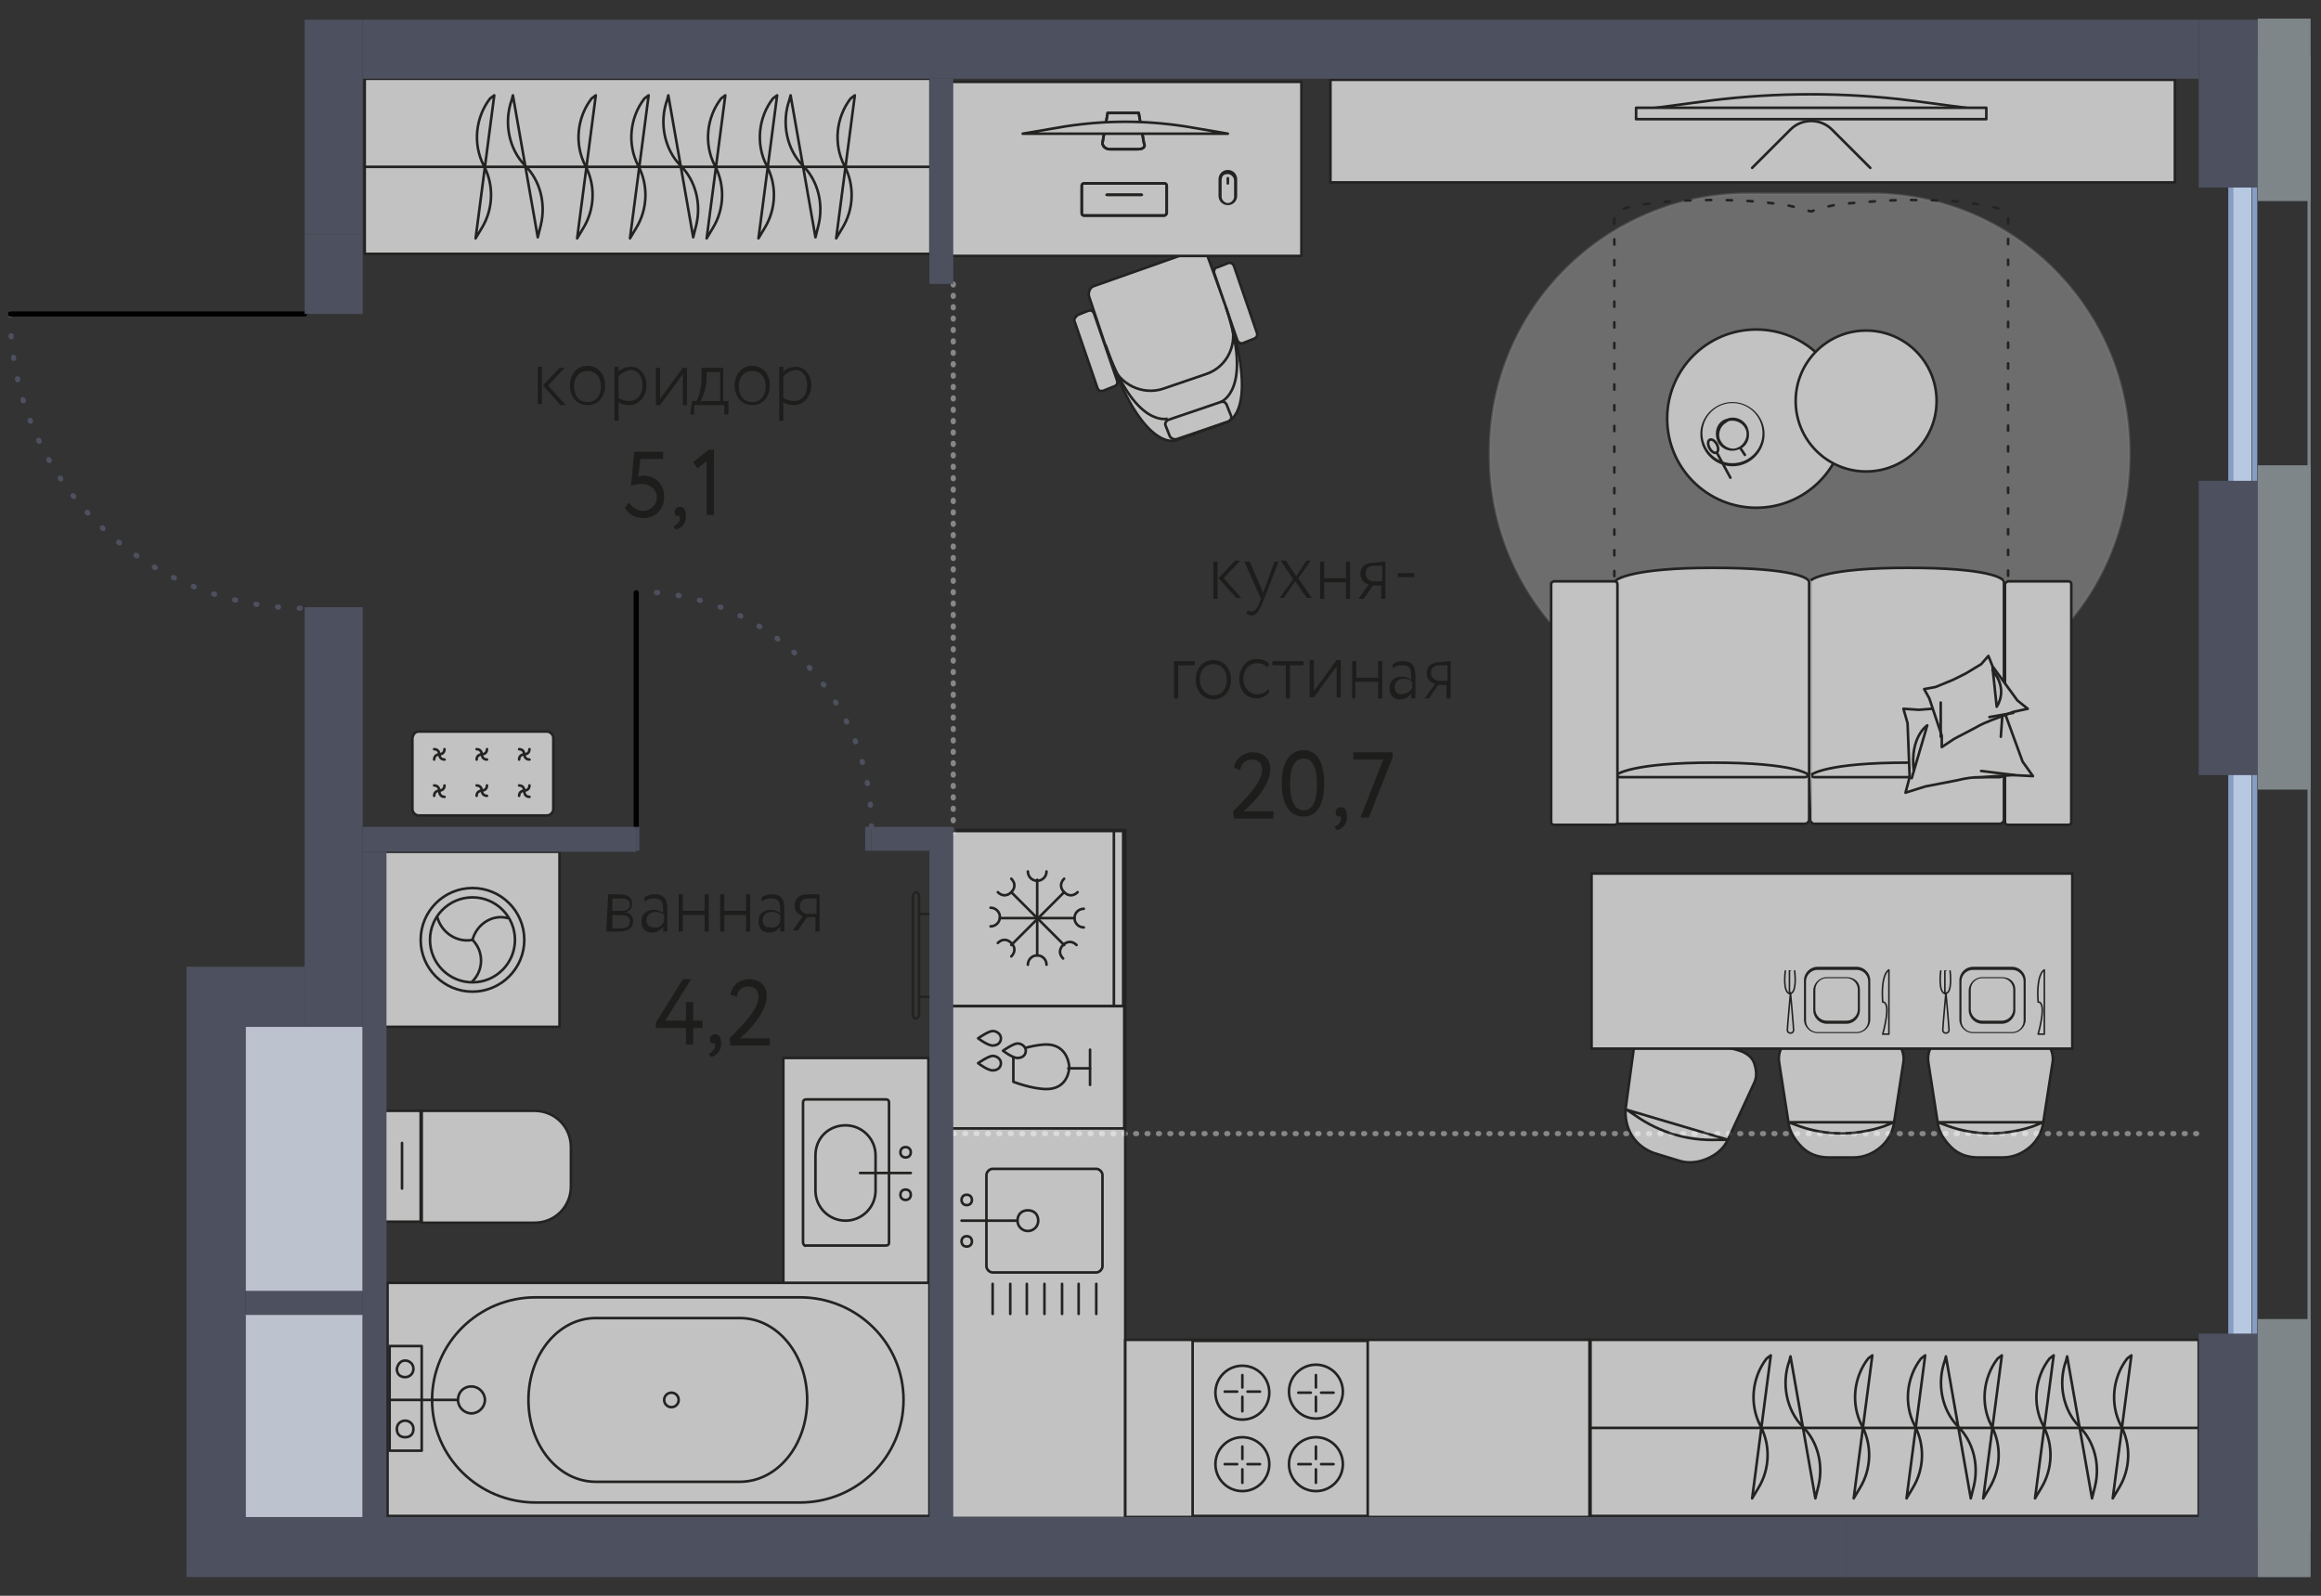 <?xml version="1.0" encoding="utf-8"?>
<!-- Generator: Adobe Illustrator 26.0.2, SVG Export Plug-In . SVG Version: 6.00 Build 0)  -->
<svg version="1.1" id="Layer_1" xmlns="http://www.w3.org/2000/svg" xmlns:xlink="http://www.w3.org/1999/xlink" x="0px" y="0px"
	 width="224px" height="154px" viewBox="0 0 224 154" style="enable-background:new 0 0 224 154;" xml:space="preserve">
<rect x="0" y="0" width="224" height="154" fill="#333333" stroke="none"/>
<style type="text/css">
	.st0{fill:none;stroke:#878787;stroke-width:0.5;stroke-linecap:round;stroke-linejoin:round;stroke-dasharray:0,0,0.1,1;}
	.st1{opacity:0.7;}
	.st2{opacity:0.4;fill:#FFFFFF;stroke:#9D9D9C;stroke-width:0.25;stroke-miterlimit:10;enable-background:new    ;}
	.st3{fill:#FFFFFF;stroke:#1D1D1B;stroke-width:0.25;stroke-linejoin:round;}
	.st4{fill:#FFFFFF;stroke:#1D1D1B;stroke-width:0.25;stroke-miterlimit:10;}
	.st5{fill:none;stroke:#1D1D1B;stroke-width:0.25;stroke-linecap:round;stroke-miterlimit:10;}
	.st6{fill:none;stroke:#1D1D1B;stroke-width:0.25;stroke-miterlimit:10;}
	.st7{fill:#FFFFFF;stroke:#1D1D1B;stroke-width:0.25;stroke-linecap:round;stroke-linejoin:round;}
	.st8{fill:#FFFFFF;}
	.st9{fill:none;}
	.st10{fill:#1D1D1B;}
	.st11{fill:none;stroke:#1D1D1B;stroke-width:0.25;stroke-linejoin:round;}
	.st12{fill:none;stroke:#1D1D1B;stroke-width:0.25;stroke-linecap:round;stroke-miterlimit:10;}
	.st13{fill:none;stroke:#1D1D1B;stroke-width:0.25;stroke-linecap:round;stroke-linejoin:round;}
	.st14{fill:none;stroke:#1D1D1B;stroke-width:0.25;stroke-linecap:round;stroke-linejoin:round;stroke-dasharray:0,0,0.5,1.5;}
	.st15{fill:#FFFFFF;stroke:#1D1D1B;stroke-width:0.15;stroke-linecap:round;stroke-linejoin:round;}
	.st16{fill:none;stroke:#4D505F;stroke-width:0.5;stroke-linecap:round;stroke-linejoin:round;stroke-dasharray:0,0,0.1,2;}
	.st17{fill:none;stroke:#000000;stroke-width:0.5;stroke-linecap:round;stroke-linejoin:round;}
	.st18{fill:#BDC2CF;}
	.st19{fill:#7F868A;}
	.st20{fill:#B7C8E1;}
	.st21{fill:none;stroke:#879DC4;stroke-width:0.5;stroke-linecap:round;stroke-linejoin:round;}
	.st22{fill:#4D505F;}
	.st23{fill-rule:evenodd;clip-rule:evenodd;fill:#7F868A;}
	.st24{fill:#1D1D1C;}
</style>
<g>
	<g id="_зоны">
		<line class="st0" x1="92" y1="27.4" x2="92" y2="81.1"/>
		<line class="st0" x1="92" y1="109.4" x2="212.2" y2="109.4"/>
	</g>
	<g id="_мебель" class="st1">
		<g id="_ковры">
			<path class="st2" d="M168.7,18.7h11.9c13.8,0,24.9,11.2,24.9,24.9v0.4c0,13.8-11.2,24.9-24.9,24.9h-11.9
				c-13.8,0-24.9-11.2-24.9-24.9v-0.4C143.8,29.8,155,18.7,168.7,18.7z"/>
		</g>
		<g id="_мебель-2">
			<rect x="128.4" y="7.7" class="st3" width="81.5" height="9.9"/>
			<path class="st4" d="M184.4,9.7c-6.4-0.8-12.9-0.8-19.3,0l-6.8,0.9h32.9L184.4,9.7z"/>
			<path class="st3" d="M191.7,10.4h-33.8v1.1h33.8V10.4L191.7,10.4z"/>
			<path class="st5" d="M180.5,16.2l-3.7-3.7c-1.1-1.1-2.9-1.1-4,0l-3.7,3.7"/>
			<rect x="35.2" y="7.6" class="st4" width="54.6" height="16.9"/>
			<line class="st6" x1="89.7" y1="16.1" x2="35.2" y2="16.1"/>
			<path class="st7" d="M76.3,9.2l2.4,13.7l0.3-1.2c0.5-2.1-0.1-4.3-1.5-5.7l0,0c-1.6-1.6-2.1-4.2-1.3-6.4L76.3,9.2L76.3,9.2z"/>
			<path class="st7" d="M75,9.2l-1.8,13.8l0.6-1c1.1-1.8,1.2-4.1,0.2-6l0,0c-1.1-2.1-0.8-4.7,0.6-6.5L75,9.2L75,9.2z"/>
			<path class="st7" d="M82.5,9.2l-1.8,13.8l0.6-1c1.1-1.8,1.2-4.1,0.2-6l0,0c-1.1-2.1-0.8-4.7,0.6-6.5L82.5,9.2L82.5,9.2z"/>
			<path class="st7" d="M70,9.2l-1.8,13.8l0.6-1c1.1-1.8,1.2-4.1,0.2-6l0,0c-1.1-2.1-0.8-4.7,0.6-6.5L70,9.2L70,9.2z"/>
			<path class="st7" d="M64.5,9.2l2.4,13.7l0.3-1.2c0.5-2.1-0.1-4.3-1.5-5.7l0,0c-1.6-1.6-2.1-4.2-1.3-6.4L64.5,9.2L64.5,9.2z"/>
			<path class="st7" d="M49.5,9.2l2.4,13.7l0.3-1.2c0.5-2.1-0.1-4.3-1.5-5.7l0,0c-1.6-1.6-2.1-4.2-1.3-6.4L49.5,9.2L49.5,9.2z"/>
			<path class="st7" d="M47.7,9.2l-1.8,13.8l0.6-1c1.1-1.8,1.2-4.1,0.2-6l0,0c-1.1-2.1-0.8-4.7,0.6-6.5L47.7,9.2L47.7,9.2z"/>
			<path class="st7" d="M62.6,9.2l-1.8,13.8l0.6-1c1.1-1.8,1.2-4.1,0.2-6l0,0c-1.1-2.1-0.8-4.7,0.6-6.5L62.6,9.2L62.6,9.2z"/>
			<path class="st7" d="M57.5,9.2l-1.8,13.8l0.6-1c1.1-1.8,1.2-4.1,0.2-6l0,0c-1.1-2.1-0.8-4.7,0.6-6.5L57.5,9.2L57.5,9.2z"/>
			<path class="st4" d="M118.5,40.7c0,0,3.2-1-0.2-11.2l-0.2-0.5l-1.6-4.4c-0.1-0.4-0.6-0.6-1-0.5l-9.9,3.5c-0.4,0.1-0.6,0.6-0.5,1
				l1.5,4.5l0.2,0.5c3.5,10.2,6.7,8.9,6.7,8.9L118.5,40.7L118.5,40.7z"/>
			<path class="st6" d="M112.9,42.1l-0.4-1c-0.1-0.2,0-0.5,0.3-0.6l5-1.7c0.2-0.1,0.5,0,0.6,0.3l0.4,1c0.1,0.2,0,0.5-0.3,0.6l-5,1.7
				C113.2,42.4,113,42.3,112.9,42.1z"/>
			<path class="st6" d="M107.3,35.1c0.7,2,3,3.1,5,2.4l4.1-1.4c2.1-0.7,3.1-3,2.4-5"/>
			<path class="st4" d="M104,30.4l1-0.4c0.3-0.1,0.5,0,0.6,0.3l2.2,6.4c0.1,0.3,0,0.5-0.3,0.6l-1,0.4c-0.3,0.1-0.5,0-0.6-0.3
				l-2.2-6.4C103.6,30.8,103.8,30.6,104,30.4z"/>
			<path class="st4" d="M117.5,25.8l1-0.4c0.2-0.1,0.5,0,0.6,0.3l2.2,6.4c0.1,0.2,0,0.5-0.3,0.6l-1,0.4c-0.2,0.1-0.5,0-0.6-0.3
				l-2.2-6.4C117.1,26.2,117.2,25.8,117.5,25.8z"/>
			<path class="st6" d="M117.8,38.8c0,0,3.2-1.1,0.5-9.2"/>
			<path class="st6" d="M112.7,40.4c0,0-3.2,1-6-7.1"/>
			<rect x="91.6" y="7.9" class="st3" width="34" height="16.8"/>
			<path class="st8" d="M112.3,20.8h-7.7c-0.1,0-0.2-0.1-0.2-0.2v-2.7c0-0.1,0.1-0.2,0.2-0.2h7.8c0.1,0,0.2,0.1,0.2,0.2v2.7
				C112.5,20.8,112.4,20.8,112.3,20.8L112.3,20.8z"/>
			<line class="st9" x1="106.8" y1="18.8" x2="110.2" y2="18.8"/>
			<path class="st4" d="M112.3,20.8h-7.7c-0.1,0-0.2-0.1-0.2-0.2v-2.7c0-0.1,0.1-0.2,0.2-0.2h7.8c0.1,0,0.2,0.1,0.2,0.2v2.7
				C112.5,20.8,112.4,20.8,112.3,20.8L112.3,20.8z"/>
			<line class="st5" x1="106.8" y1="18.8" x2="110.2" y2="18.8"/>
			<path class="st6" d="M112.3,20.8h-7.7c-0.1,0-0.2-0.1-0.2-0.2v-2.7c0-0.1,0.1-0.2,0.2-0.2h7.8c0.1,0,0.2,0.1,0.2,0.2v2.7
				C112.5,20.8,112.4,20.8,112.3,20.8L112.3,20.8z"/>
			<line class="st6" x1="106.8" y1="18.8" x2="110.2" y2="18.8"/>
			<path class="st8" d="M118.5,19.7c-0.4,0-0.7-0.3-0.7-0.7v-1.6c0-0.4,0.3-0.7,0.7-0.7s0.7,0.3,0.7,0.7v1.6
				C119.3,19.3,118.9,19.7,118.5,19.7z"/>
			<path class="st10" d="M118.5,16.8c0.3,0,0.6,0.3,0.6,0.6V19c0,0.3-0.3,0.6-0.6,0.6s-0.6-0.3-0.6-0.6v-1.6
				C117.9,16.9,118.2,16.8,118.5,16.8 M118.5,16.4c-0.5,0-0.9,0.4-0.9,0.9v1.6c0,0.5,0.4,0.9,0.9,0.9s0.9-0.4,0.9-0.9v-1.6
				C119.4,16.8,119,16.4,118.5,16.4L118.5,16.4z"/>
			<line class="st5" x1="118.5" y1="17.2" x2="118.5" y2="17.7"/>
			<path class="st8" d="M109.8,14.4h-2.7c-0.4,0-0.7-0.3-0.7-0.6l0.5-2.9h3l0.5,2.9C110.6,14.2,110.3,14.4,109.8,14.4z"/>
			<path class="st3" d="M109.8,14.4h-2.7c-0.4,0-0.7-0.3-0.7-0.6l0.5-2.9h3l0.5,2.9C110.6,14.2,110.3,14.4,109.8,14.4z"/>
			<path class="st11" d="M109.8,14.4h-2.7c-0.4,0-0.7-0.3-0.7-0.6l0.5-2.9h3l0.5,2.9C110.6,14.2,110.3,14.4,109.8,14.4z"/>
			<path class="st7" d="M102.8,12.2c3.9-0.6,7.7-0.6,11.6,0l4.1,0.7H98.7L102.8,12.2L102.8,12.2z"/>
			<circle class="st4" cx="169.5" cy="40.4" r="8.6"/>
			<circle class="st4" cx="180.1" cy="38.7" r="6.8"/>
			<path class="st10" d="M167.2,38.9c1.6,0,2.9,1.3,2.9,2.9s-1.3,2.9-2.9,2.9s-2.9-1.3-2.9-2.9S165.6,38.9,167.2,38.9 M167.2,38.8
				c-1.7,0-3.1,1.4-3.1,3.1s1.4,3.1,3.1,3.1s3.1-1.4,3.1-3.1S168.9,38.8,167.2,38.8L167.2,38.8z"/>
			<path class="st10" d="M167.2,40.6c0.5,0,1,0.3,1.2,0.7c0.2,0.3,0.2,0.7,0.1,1s-0.3,0.6-0.6,0.8c-0.2,0.1-0.4,0.2-0.6,0.2
				c-0.5,0-1-0.3-1.2-0.7c-0.4-0.6-0.1-1.5,0.5-1.8C166.8,40.6,167,40.6,167.2,40.6 M167.2,40.3c-0.3,0-0.5,0.1-0.8,0.2
				c-0.8,0.4-1,1.4-0.6,2.2c0.3,0.5,0.8,0.8,1.4,0.8c0.3,0,0.5-0.1,0.8-0.2c0.8-0.4,1-1.4,0.6-2.2C168.3,40.6,167.8,40.3,167.2,40.3
				L167.2,40.3z"/>
			<line class="st5" x1="168" y1="43.3" x2="168.4" y2="43.9"/>
			<line class="st5" x1="165.7" y1="43.7" x2="167" y2="46.1"/>
			<ellipse transform="matrix(0.879 -0.476 0.476 0.879 -0.519 83.992)" class="st12" cx="165.4" cy="43" rx="0.4" ry="0.7"/>
			<path class="st8" d="M193.5,79.1c0,0.2-0.2,0.4-0.4,0.4h-17.9c-0.2,0-0.4-0.2-0.4-0.4v-4.2c0,0,0-0.1,0.1-0.1
				c0-0.1-0.1-0.1-0.1-0.2V56.1c0-0.2,1.7-1.3,9.4-1.3s9.4,1.1,9.4,1.3v18.4c0,0.1,0,0.2-0.1,0.2l0.1,0.1L193.5,79.1L193.5,79.1z"/>
			<path class="st6" d="M184.1,54.8c-7.7,0-9.4,1.1-9.4,1.3v18.5c0,0.2,0.2,0.4,0.4,0.4H193c0.2,0,0.4-0.2,0.4-0.4V56.2
				C193.5,55.8,191.9,54.8,184.1,54.8L184.1,54.8z"/>
			<path class="st6" d="M184.1,73.6c-7.7,0-9.4,1.1-9.4,1.3v4.2c0,0.2,0.2,0.4,0.4,0.4H193c0.2,0,0.4-0.2,0.4-0.4v-4.2
				C193.5,74.7,191.9,73.6,184.1,73.6L184.1,73.6z"/>
			<path class="st8" d="M174.7,79.1c0,0.2-0.2,0.4-0.4,0.4h-17.9c-0.2,0-0.4-0.2-0.4-0.4v-4.2c0,0,0-0.1,0.1-0.1
				c0-0.1-0.1-0.1-0.1-0.2V56.1c0-0.2,1.7-1.3,9.4-1.3s9.4,1.1,9.4,1.3v18.4c0,0.1,0,0.2-0.1,0.2l0.1,0.1L174.7,79.1L174.7,79.1z"/>
			<path class="st6" d="M165.3,54.8c-7.7,0-9.4,1.1-9.4,1.3v18.5c0,0.2,0.2,0.4,0.4,0.4h17.9c0.2,0,0.4-0.2,0.4-0.4V56.2
				C174.7,55.8,173.1,54.8,165.3,54.8L165.3,54.8z"/>
			<path class="st6" d="M165.3,73.6c-7.7,0-9.4,1.1-9.4,1.3v4.2c0,0.2,0.2,0.4,0.4,0.4h17.9c0.2,0,0.4-0.2,0.4-0.4v-4.2
				C174.7,74.7,173.1,73.6,165.3,73.6L165.3,73.6z"/>
			<path class="st4" d="M150,56.1h5.8c0.2,0,0.3,0.1,0.3,0.3v22.9c0,0.2-0.1,0.3-0.3,0.3H150c-0.2,0-0.3-0.1-0.3-0.3V56.3
				C149.7,56.3,149.8,56.1,150,56.1z"/>
			<path class="st4" d="M193.8,56.1h5.8c0.2,0,0.3,0.1,0.3,0.3v22.9c0,0.2-0.1,0.3-0.3,0.3h-5.8c-0.2,0-0.3-0.1-0.3-0.3V56.3
				C193.5,56.3,193.7,56.1,193.8,56.1z"/>
			<path class="st7" d="M193.2,66.8l0.1,1.5l1.9,5.2l1,1.4l-1.9-0.1l-3.1,0.2c-0.8,0-1.5,0.1-2.3,0.3l-3.1,0.6l-1.9,0.6l0.4-1.5l0,0
				l0,0l-0.2-5.2l0,0l0,0l-0.4-1.4l1.5,0.1l2.5-0.2c0.6,0,1.2-0.2,1.8-0.3l2.3-0.6L193.2,66.8L193.2,66.8z"/>
			<line class="st13" x1="193.1" y1="71.1" x2="193.3" y2="68.3"/>
			<path class="st7" d="M184.5,75.1l1.5-5.1c0,0-1.7,1.1-1.3,4.4"/>
			<line class="st13" x1="194.4" y1="74.8" x2="191.2" y2="74.4"/>
			<path class="st7" d="M191.9,63.3l0.4,1l2.4,3.3l1,0.8l-1.4,0.3l-2.1,0.8c-0.5,0.2-1,0.4-1.5,0.7l-2.1,1.1l-1.2,0.8V71l0,0l0,0
				l-1.2-3.6l0,0l0,0l-0.5-0.9l1.1-0.2l1.7-0.7c0.4-0.2,0.8-0.4,1.2-0.6l1.5-0.9L191.9,63.3L191.9,63.3z"/>
			<path class="st7" d="M192.3,64.4l0.4,3.8c0,0,1.2-1.6-0.4-3.5"/>
			<line class="st13" x1="187.3" y1="71.1" x2="187.3" y2="67.8"/>
			<line class="st13" x1="194.3" y1="68.8" x2="192" y2="69.2"/>
			<path class="st14" d="M155.8,55.6V20.7c0-0.1,0.4-0.5,1.8-0.8c0.4-0.1,0.8-0.1,1.2-0.2c1.4-0.2,3.5-0.4,6.4-0.4l0,0
				c2.4,0,4.3,0.1,5.7,0.3c1.4,0.1,2.3,0.4,2.9,0.5c0.1,0,0.3,0.1,0.4,0.1c0.4,0.2,0.6,0.2,0.6,0.2s0.3-0.1,1-0.3
				c0.6-0.2,1.5-0.4,2.9-0.5s3.2-0.3,5.7-0.3l0,0c2.9,0,5,0.1,6.4,0.4c0.5,0.1,0.9,0.1,1.2,0.2c1.4,0.3,1.8,0.6,1.8,0.8v34.9"/>
			<path class="st4" d="M40.4,70.6h12.4c0.3,0,0.6,0.3,0.6,0.6v6.9c0,0.3-0.3,0.6-0.6,0.6H40.4c-0.3,0-0.6-0.3-0.6-0.6v-6.9
				C39.9,70.8,40.1,70.6,40.4,70.6z"/>
			<path class="st5" d="M50.6,76.3c0,0-0.5,0-0.5,0.5"/>
			<path class="st5" d="M50.6,76.3c0,0,0.5,0,0.5-0.5"/>
			<path class="st5" d="M50.6,76.4c0,0,0,0.5,0.5,0.5"/>
			<path class="st5" d="M50.6,76.3c0,0,0-0.5-0.5-0.5"/>
			<path class="st5" d="M46.5,76.3c0,0-0.5,0-0.5,0.5"/>
			<path class="st5" d="M46.5,76.3c0,0,0.5,0,0.5-0.5"/>
			<path class="st5" d="M46.5,76.3c0,0,0,0.5,0.5,0.5"/>
			<path class="st5" d="M46.5,76.3c0,0,0-0.5-0.5-0.5"/>
			<path class="st5" d="M42.4,76.3c0,0-0.5,0-0.5,0.5"/>
			<path class="st5" d="M42.4,76.3c0,0,0.5,0,0.5-0.5"/>
			<path class="st5" d="M42.4,76.4c0,0,0,0.5,0.5,0.5"/>
			<path class="st5" d="M42.4,76.3c0,0,0-0.5-0.5-0.5"/>
			<path class="st5" d="M50.6,72.8c0,0-0.5,0-0.5,0.5"/>
			<path class="st5" d="M50.6,72.8c0,0,0.5,0,0.5-0.5"/>
			<path class="st5" d="M50.6,72.8c0,0,0,0.5,0.5,0.5"/>
			<path class="st5" d="M50.6,72.8c0,0,0-0.5-0.5-0.5"/>
			<path class="st5" d="M46.5,72.8c0,0-0.5,0-0.5,0.5"/>
			<path class="st5" d="M46.5,72.8c0,0,0.5,0,0.5-0.5"/>
			<path class="st5" d="M46.5,72.8c0,0,0,0.5,0.5,0.5"/>
			<path class="st5" d="M46.5,72.8c0,0,0-0.5-0.5-0.5"/>
			<path class="st5" d="M42.4,72.8c0,0-0.5,0-0.5,0.5"/>
			<path class="st5" d="M42.4,72.8c0,0,0.5,0,0.5-0.5"/>
			<path class="st5" d="M42.4,72.8c0,0,0,0.5,0.5,0.5"/>
			<path class="st5" d="M42.4,72.8c0,0,0-0.5-0.5-0.5"/>
			<path class="st4" d="M174,99.9h7.5c0.7,0,1.3,0.3,1.7,0.8s0.6,1.2,0.5,1.8l-0.9,5.8c-0.1,0.9-0.6,1.8-1.3,2.4s-1.6,1-2.6,1h-2.4
				c-1,0-1.9-0.3-2.6-1s-1.2-1.5-1.3-2.4l-0.9-5.8c-0.1-0.7,0.1-1.3,0.5-1.8S173.3,99.9,174,99.9L174,99.9z"/>
			<path class="st11" d="M172.6,108.3h10.2l-1,0.4c-2.7,0.9-5.5,0.9-8.1,0L172.6,108.3L172.6,108.3z"/>
			<path class="st4" d="M160.7,99.3l7.2,2.1c0.6,0.2,1.2,0.6,1.4,1.2s0.3,1.3,0,1.9l-2.5,5.4c-0.4,0.9-1.1,1.5-2,1.9
				s-1.9,0.5-2.8,0.2l-2.3-0.7c-0.9-0.3-1.7-0.9-2.2-1.7s-0.7-1.8-0.6-2.7l0.8-5.9c0.1-0.7,0.5-1.2,1-1.6S160.1,99.1,160.7,99.3
				L160.7,99.3z"/>
			<path class="st11" d="M157,107.1l9.8,2.9h-1.1c-2.8,0.1-5.5-0.7-7.8-2.3L157,107.1z"/>
			<path class="st4" d="M188.4,99.9h7.5c0.7,0,1.3,0.3,1.7,0.8s0.6,1.2,0.5,1.8l-0.9,5.8c-0.1,0.9-0.6,1.8-1.3,2.4s-1.6,1-2.6,1
				h-2.4c-1,0-1.9-0.3-2.6-1s-1.2-1.5-1.3-2.4l-0.9-5.8c-0.1-0.7,0.1-1.3,0.5-1.8S187.7,99.9,188.4,99.9L188.4,99.9z"/>
			<path class="st11" d="M187,108.3h10.2l-1,0.4c-2.7,0.9-5.5,0.9-8.1,0L187,108.3L187,108.3z"/>
			<rect x="153.6" y="84.3" class="st4" width="46.4" height="16.9"/>
			<path class="st8" d="M175.4,93.4h3.8c0.7,0,1.2,0.5,1.2,1.2v3.8c0,0.7-0.5,1.2-1.2,1.2h-3.8c-0.7,0-1.2-0.5-1.2-1.2v-3.8
				C174.2,93.9,174.7,93.4,175.4,93.4z"/>
			<path class="st10" d="M179.2,93.6c0.6,0,1.1,0.5,1.1,1.1v3.8c0,0.6-0.5,1.1-1.1,1.1h-3.8c-0.6,0-1.1-0.5-1.1-1.1v-3.8
				c0-0.6,0.5-1.1,1.1-1.1H179.2 M179.2,93.3h-3.8c-0.7,0-1.3,0.6-1.3,1.3v3.8c0,0.7,0.6,1.3,1.3,1.3h3.8c0.7,0,1.3-0.6,1.3-1.3
				v-3.8C180.5,93.9,179.9,93.3,179.2,93.3L179.2,93.3z"/>
			<path class="st8" d="M176.3,94.3h1.9c0.7,0,1.2,0.5,1.2,1.2v1.9c0,0.7-0.5,1.2-1.2,1.2h-1.9c-0.7,0-1.2-0.5-1.2-1.2v-1.9
				C175.1,94.9,175.6,94.3,176.3,94.3L176.3,94.3z"/>
			<path class="st10" d="M178.2,94.4c0.6,0,1.1,0.5,1.1,1.1v1.9c0,0.6-0.5,1.1-1.1,1.1h-1.9c-0.6,0-1.1-0.5-1.1-1.1v-1.9
				c0-0.6,0.5-1.1,1.1-1.1H178.2 M178.2,94.3h-1.9c-0.7,0-1.3,0.6-1.3,1.3v1.9c0,0.7,0.6,1.3,1.3,1.3h1.9c0.7,0,1.3-0.6,1.3-1.3v-2
				C179.5,94.8,179,94.3,178.2,94.3L178.2,94.3z"/>
			<path class="st15" d="M182.3,99.8v-6.2l0,0c0,0-0.8,0.3-0.6,3.1c0.9,0,0,3.1,0,3.1H182.3z"/>
			<path class="st15" d="M172.3,93.7c0,0-0.3,2.2,0.5,2.2l0,0v-2.2"/>
			<path class="st15" d="M173.2,93.7c0,0,0.3,2.2-0.5,2.2l0,0v-2.2"/>
			<path class="st15" d="M172.8,95.8c0,0-0.3,3.3-0.3,3.6s0.3,0.3,0.3,0.3s0.3,0,0.3-0.3S172.8,95.8,172.8,95.8z"/>
			<path class="st8" d="M190.4,93.4h3.8c0.7,0,1.2,0.5,1.2,1.2v3.8c0,0.7-0.5,1.2-1.2,1.2h-3.8c-0.7,0-1.2-0.5-1.2-1.2v-3.8
				C189.2,93.9,189.7,93.4,190.4,93.4z"/>
			<path class="st10" d="M194.2,93.6c0.6,0,1.1,0.5,1.1,1.1v3.8c0,0.6-0.5,1.1-1.1,1.1h-3.8c-0.6,0-1.1-0.5-1.1-1.1v-3.8
				c0-0.6,0.5-1.1,1.1-1.1H194.2 M194.2,93.3h-3.8c-0.7,0-1.3,0.6-1.3,1.3v3.8c0,0.7,0.6,1.3,1.3,1.3h3.8c0.7,0,1.3-0.6,1.3-1.3
				v-3.8C195.5,93.9,194.9,93.3,194.2,93.3L194.2,93.3z"/>
			<path class="st8" d="M191.3,94.3h1.9c0.7,0,1.2,0.5,1.2,1.2v1.9c0,0.7-0.5,1.2-1.2,1.2h-1.9c-0.7,0-1.2-0.5-1.2-1.2v-1.9
				C190.1,94.9,190.6,94.3,191.3,94.3L191.3,94.3z"/>
			<path class="st10" d="M193.2,94.4c0.6,0,1.1,0.5,1.1,1.1v1.9c0,0.6-0.5,1.1-1.1,1.1h-1.9c-0.6,0-1.1-0.5-1.1-1.1v-1.9
				c0-0.6,0.5-1.1,1.1-1.1H193.2 M193.2,94.3h-1.9c-0.7,0-1.3,0.6-1.3,1.3v1.9c0,0.7,0.6,1.3,1.3,1.3h1.9c0.7,0,1.3-0.6,1.3-1.3v-2
				C194.5,94.8,194,94.3,193.2,94.3L193.2,94.3z"/>
			<path class="st15" d="M197.3,99.8v-6.2l0,0c0,0-0.8,0.3-0.6,3.1c0.9,0,0,3.1,0,3.1H197.3z"/>
			<path class="st15" d="M187.3,93.7c0,0-0.3,2.2,0.5,2.2l0,0v-2.2"/>
			<path class="st15" d="M188.2,93.7c0,0,0.3,2.2-0.5,2.2l0,0v-2.2"/>
			<path class="st15" d="M187.8,95.8c0,0-0.3,3.3-0.3,3.6s0.3,0.3,0.3,0.3s0.3,0,0.3-0.3S187.8,95.8,187.8,95.8z"/>
			<rect x="153.5" y="129.3" class="st4" width="58.7" height="17"/>
			<line class="st6" x1="212.2" y1="137.8" x2="153.5" y2="137.8"/>
			<path class="st7" d="M199.5,130.9l2.4,13.7l0.3-1.2c0.5-2.1-0.1-4.3-1.5-5.7l0,0c-1.6-1.6-2.1-4.2-1.3-6.4L199.5,130.9z"/>
			<path class="st7" d="M198.2,130.8l-1.8,13.8l0.6-1c1.1-1.8,1.2-4.1,0.2-6l0,0c-1.1-2.1-0.8-4.7,0.6-6.5L198.2,130.8L198.2,130.8z
				"/>
			<path class="st7" d="M205.7,130.8l-1.8,13.8l0.6-1c1.1-1.8,1.2-4.1,0.2-6l0,0c-1.1-2.1-0.8-4.7,0.6-6.5L205.7,130.8L205.7,130.8z
				"/>
			<path class="st7" d="M193.2,130.8l-1.8,13.8l0.6-1c1.1-1.8,1.2-4.1,0.2-6l0,0c-1.1-2.1-0.8-4.7,0.6-6.5L193.2,130.8L193.2,130.8z
				"/>
			<path class="st7" d="M187.8,130.9l2.4,13.7l0.3-1.2c0.5-2.1-0.1-4.3-1.5-5.7l0,0c-1.6-1.6-2.1-4.2-1.3-6.4L187.8,130.9z"/>
			<path class="st7" d="M172.8,130.9l2.4,13.7l0.3-1.2c0.5-2.1-0.1-4.3-1.5-5.7l0,0c-1.6-1.6-2.1-4.2-1.3-6.4L172.8,130.9z"/>
			<path class="st7" d="M170.9,130.8l-1.8,13.8l0.6-1c1.1-1.8,1.2-4.1,0.2-6l0,0c-1.1-2.1-0.8-4.7,0.6-6.5L170.9,130.8L170.9,130.8z
				"/>
			<path class="st7" d="M185.8,130.8l-1.8,13.8l0.6-1c1.1-1.8,1.2-4.1,0.2-6l0,0c-1.1-2.1-0.8-4.7,0.6-6.5L185.8,130.8L185.8,130.8z
				"/>
			<path class="st7" d="M180.7,130.8l-1.8,13.8l0.6-1c1.1-1.8,1.2-4.1,0.2-6l0,0c-1.1-2.1-0.8-4.7,0.6-6.5L180.7,130.8L180.7,130.8z
				"/>
		</g>
	</g>
	<g id="_кухня" class="st1">
		<rect x="91.5" y="80.1" class="st4" width="17.1" height="66.4"/>
		<path class="st4" d="M93.3,116.3c0.3,0,0.5-0.2,0.5-0.5s-0.2-0.5-0.5-0.5s-0.5,0.2-0.5,0.5S93,116.3,93.3,116.3z"/>
		<path class="st4" d="M93.3,120.3c0.3,0,0.5-0.2,0.5-0.5s-0.2-0.5-0.5-0.5s-0.5,0.2-0.5,0.5S93,120.3,93.3,120.3z"/>
		<path class="st4" d="M105.8,112.8c0.3,0,0.6,0.3,0.6,0.6v8.8c0,0.3-0.3,0.6-0.6,0.6h-10c-0.3,0-0.6-0.3-0.6-0.6v-8.8
			c0-0.3,0.3-0.6,0.6-0.6H105.8z"/>
		<path class="st4" d="M99.2,118.8c0.5,0,1-0.4,1-1s-0.4-1-1-1s-1,0.4-1,1S98.7,118.8,99.2,118.8z"/>
		<line class="st5" x1="95.8" y1="123.9" x2="95.8" y2="126.8"/>
		<line class="st5" x1="97.5" y1="123.9" x2="97.5" y2="126.8"/>
		<line class="st5" x1="99.1" y1="123.9" x2="99.1" y2="126.8"/>
		<line class="st5" x1="100.8" y1="123.9" x2="100.8" y2="126.8"/>
		<line class="st5" x1="102.5" y1="123.9" x2="102.5" y2="126.8"/>
		<line class="st5" x1="104.1" y1="123.9" x2="104.1" y2="126.8"/>
		<line class="st5" x1="105.8" y1="123.9" x2="105.8" y2="126.8"/>
		<line class="st5" x1="92.8" y1="117.8" x2="98.1" y2="117.8"/>
		<rect x="91.5" y="80.2" class="st3" width="16.9" height="16.9"/>
		<line class="st6" x1="107.5" y1="80.2" x2="107.5" y2="97.1"/>
		<line class="st5" x1="100.1" y1="92.2" x2="100.1" y2="84.9"/>
		<line class="st5" x1="103.7" y1="88.6" x2="96.5" y2="88.6"/>
		<line class="st5" x1="97.6" y1="91.2" x2="102.7" y2="86.1"/>
		<line class="st5" x1="102.7" y1="91.2" x2="97.6" y2="86.1"/>
		<path class="st5" d="M95.6,89.4c0.5,0,0.9-0.4,0.9-0.9s-0.4-0.9-0.9-0.9"/>
		<path class="st5" d="M104.6,87.7c-0.5,0-0.9,0.4-0.9,0.9s0.4,0.9,0.9,0.9"/>
		<path class="st5" d="M99.2,84.1c0,0.5,0.4,0.9,0.9,0.9s0.9-0.4,0.9-0.9"/>
		<path class="st5" d="M101,93.1c0-0.5-0.4-0.9-0.9-0.9s-0.9,0.4-0.9,0.9"/>
		<path class="st5" d="M102.7,84.8c-0.4,0.4-0.4,0.9,0,1.3s0.9,0.4,1.3,0"/>
		<path class="st5" d="M97.6,92.3c0.4-0.4,0.4-0.9,0-1.3s-0.9-0.4-1.3,0"/>
		<path class="st5" d="M103.9,91.2c-0.4-0.4-0.9-0.4-1.3,0s-0.4,0.9,0,1.3"/>
		<path class="st5" d="M96.3,86.1c0.4,0.4,0.9,0.4,1.3,0s0.4-0.9,0-1.3"/>
		<rect x="91.6" y="97.1" class="st7" width="16.9" height="11.8"/>
		<path class="st13" d="M101,100.8c-1.4,0-3.2,0.7-3.2,0.7v2.9c0,0,1.8,0.7,3.2,0.7s2.1-0.9,2.2-2.1l0,0l0,0l0,0l0,0
			C103.1,101.8,102.4,100.8,101,100.8L101,100.8z"/>
		<path class="st7" d="M98.2,102.1c0.5,0,0.8-0.3,0.8-0.7s-0.4-0.7-0.8-0.7s-1.4,0.7-1.4,0.7S97.7,102.1,98.2,102.1z"/>
		<path class="st13" d="M95.8,100.9c0.5,0,0.8-0.3,0.8-0.7s-0.4-0.7-0.8-0.7s-1.4,0.7-1.4,0.7S95.3,100.9,95.8,100.9z"/>
		<path class="st13" d="M95.8,103.3c0.5,0,0.8-0.3,0.8-0.7s-0.4-0.7-0.8-0.7s-1.4,0.7-1.4,0.7S95.3,103.3,95.8,103.3z"/>
		<line class="st13" x1="103.1" y1="103.1" x2="105.2" y2="103.1"/>
		<line class="st13" x1="105.2" y1="101.3" x2="105.2" y2="104.7"/>
		<rect x="108.6" y="129.3" class="st4" width="44.8" height="17.1"/>
		<rect x="115.1" y="129.4" class="st3" width="16.9" height="16.9"/>
		<circle class="st6" cx="119.9" cy="134.4" r="2.6"/>
		<circle class="st6" cx="119.9" cy="141.3" r="2.6"/>
		<circle class="st6" cx="127" cy="134.3" r="2.6"/>
		<circle class="st6" cx="127" cy="141.3" r="2.6"/>
		<line class="st5" x1="127" y1="140.8" x2="127" y2="139.6"/>
		<line class="st5" x1="127" y1="143.1" x2="127" y2="141.8"/>
		<line class="st5" x1="127.5" y1="141.3" x2="128.7" y2="141.3"/>
		<line class="st5" x1="125.3" y1="141.3" x2="126.5" y2="141.3"/>
		<line class="st5" x1="119.9" y1="133.9" x2="119.9" y2="132.7"/>
		<line class="st5" x1="119.9" y1="136.2" x2="119.9" y2="134.8"/>
		<line class="st5" x1="120.4" y1="134.3" x2="121.6" y2="134.3"/>
		<line class="st5" x1="118.2" y1="134.3" x2="119.4" y2="134.3"/>
		<line class="st5" x1="119.9" y1="140.8" x2="119.9" y2="139.6"/>
		<line class="st5" x1="119.9" y1="143.1" x2="119.9" y2="141.8"/>
		<line class="st5" x1="120.4" y1="141.3" x2="121.6" y2="141.3"/>
		<line class="st5" x1="118.2" y1="141.3" x2="119.4" y2="141.3"/>
		<line class="st5" x1="127" y1="133.9" x2="127" y2="132.7"/>
		<line class="st5" x1="127" y1="136.2" x2="127" y2="134.8"/>
		<line class="st5" x1="127.5" y1="134.4" x2="128.7" y2="134.4"/>
		<line class="st5" x1="125.3" y1="134.4" x2="126.5" y2="134.4"/>
	</g>
	<g id="_санузел" class="st1">
		<rect x="37.1" y="82.2" class="st3" width="16.9" height="16.9"/>
		<circle class="st6" cx="45.6" cy="90.7" r="5"/>
		<circle class="st6" cx="45.6" cy="90.7" r="4.1"/>
		<path class="st5" d="M45.6,90.7c0.4-1.5,1.9-2.5,3.4-2.1"/>
		<path class="st5" d="M45.6,90.7c-1.5,0.3-3-0.7-3.4-2.2"/>
		<path class="st5" d="M45.6,90.7c1.1,1.1,1.1,2.9,0,4"/>
		<path class="st7" d="M40.7,107.2h10.9c1.9,0,3.5,1.5,3.5,3.5v3.8c0,1.9-1.5,3.5-3.5,3.5H40.7V107.2L40.7,107.2L40.7,107.2z"/>
		<rect x="37" y="107.2" class="st7" width="3.6" height="10.7"/>
		<line class="st13" x1="38.8" y1="114.7" x2="38.8" y2="110.3"/>
		<rect x="75.6" y="102.1" class="st4" width="14" height="21.8"/>
		<path class="st4" d="M77.5,119.9v-13.5c0-0.2,0.1-0.3,0.3-0.3h7.7c0.2,0,0.3,0.1,0.3,0.3v13.5c0,0.2-0.1,0.3-0.3,0.3h-7.7
			C77.7,120.3,77.5,120.1,77.5,119.9z"/>
		<path class="st6" d="M81.6,108.6L81.6,108.6c1.6,0,2.9,1.3,2.9,2.9v3.4c0,1.6-1.3,2.9-2.9,2.9l0,0c-1.6,0-2.9-1.3-2.9-2.9v-3.4
			C78.7,109.8,80,108.6,81.6,108.6z"/>
		<path class="st4" d="M87.4,111.7c-0.3,0-0.5-0.2-0.5-0.5s0.2-0.5,0.5-0.5s0.5,0.2,0.5,0.5S87.7,111.7,87.4,111.7z"/>
		<path class="st4" d="M87.4,115.8c-0.3,0-0.5-0.2-0.5-0.5s0.2-0.5,0.5-0.5s0.5,0.2,0.5,0.5S87.7,115.8,87.4,115.8z"/>
		<line class="st5" x1="87.9" y1="113.2" x2="83" y2="113.2"/>
		<line class="st5" x1="88.8" y1="96.2" x2="90" y2="96.2"/>
		<line class="st5" x1="88.8" y1="88.2" x2="90" y2="88.2"/>
		<path class="st5" d="M88.4,98.3L88.4,98.3c-0.2,0-0.3-0.2-0.3-0.4V86.5c0-0.2,0.2-0.4,0.3-0.4l0,0c0.2,0,0.3,0.2,0.3,0.4v11.4
			C88.7,98.1,88.5,98.3,88.4,98.3z"/>
		<rect x="37.4" y="123.8" class="st4" width="52.3" height="22.5"/>
		<path class="st4" d="M77.2,125.2H51.7c-5.5,0-10,4.4-10,9.9s4.5,9.9,10,9.9h25.5c5.5,0,10-4.4,10-9.9S82.7,125.2,77.2,125.2z"/>
		<path class="st6" d="M71.4,127.2H57.5c-3.6,0-6.5,3.5-6.5,7.9s2.9,7.9,6.5,7.9h13.9c3.6,0,6.5-3.5,6.5-7.9S75,127.2,71.4,127.2z"
			/>
		<circle class="st6" cx="64.8" cy="135.1" r="0.7"/>
		<rect x="37.6" y="129.9" class="st7" width="3.1" height="10.1"/>
		<path class="st13" d="M39.1,137.1c0.4,0,0.8,0.3,0.8,0.8s-0.3,0.8-0.8,0.8s-0.8-0.3-0.8-0.8S38.7,137.1,39.1,137.1z"/>
		<path class="st7" d="M39.1,131.3c0.4,0,0.8,0.3,0.8,0.8c0,0.4-0.3,0.8-0.8,0.8s-0.8-0.3-0.8-0.8C38.4,131.6,38.7,131.3,39.1,131.3
			z"/>
		<line class="st13" x1="37.6" y1="135.1" x2="45.5" y2="135.1"/>
		<path class="st7" d="M45.5,133.8c0.7,0,1.3,0.6,1.3,1.3c0,0.7-0.6,1.3-1.3,1.3s-1.3-0.6-1.3-1.3S44.7,133.8,45.5,133.8z"/>
	</g>
	<g id="_двери">
		<path class="st16" d="M1,30.3C1,46,13.7,58.7,29.4,58.7"/>
		<path class="st16" d="M84.1,79.8c0-12.5-10.1-22.7-22.7-22.7"/>
		<line class="st17" x1="29.4" y1="30.3" x2="1" y2="30.3"/>
		<line class="st17" x1="61.4" y1="79.8" x2="61.4" y2="57.2"/>
	</g>
	<g id="_шахты">
		<rect x="23.7" y="126.8" class="st18" width="11.3" height="19.7"/>
		<polygon class="st18" points="35,99.1 35,124.6 23.7,124.6 23.7,99.1 29.4,99.1 		"/>
	</g>
	<g id="_окна_2">
		<path class="st19" d="M222.7,147.6h0.3V5.4c-0.1,0-0.2,0-0.3,0V147.6z"/>
		<path class="st20" d="M215.3,147.6h2V5.1c-0.7-0.1-1.3-0.1-2-0.2V147.6z"/>
		<path class="st21" d="M210,147.6h5.3V4.9"/>
		<path class="st21" d="M210,147.6h7.6V5.1"/>
	</g>
	<g id="_стены">
		<polygon class="st22" points="23.7,126.8 23.7,146.4 18,146.4 18,99.1 20.3,99.1 23.7,99.1 23.7,124.6 		"/>
		<polygon class="st22" points="29.4,93.3 29.4,99.1 23.7,99.1 20.3,99.1 18,99.1 18,93.3 20.3,93.3 		"/>
		<polygon class="st22" points="217.9,46.4 217.9,74.8 212.2,74.8 212.2,59.3 212.2,46.4 		"/>
		<polygon class="st22" points="217.9,1.9 217.9,18.1 212.2,18.1 212.2,7.6 212.2,1.9 212.2,1.9 		"/>
		<polygon class="st22" points="92,79.8 92,146.4 89.7,146.4 89.7,82.2 89.7,79.8 		"/>
		<polygon class="st22" points="61.4,79.8 61.4,82.2 57.7,82.2 53.6,82.2 37.3,82.2 35,82.2 35,79.8 		"/>
		<rect x="84.1" y="79.8" class="st22" width="5.7" height="2.3"/>
		<polygon class="st22" points="35,22.6 35,30.3 29.4,30.3 29.4,27.4 29.4,25.2 29.4,22.6 		"/>
		<rect x="61.4" y="79.8" class="st22" width="0.3" height="2.3"/>
		<rect x="23.7" y="124.6" class="st22" width="11.3" height="2.3"/>
		<rect x="83.5" y="79.8" class="st22" width="0.6" height="2.3"/>
		<polygon class="st22" points="37.3,82.2 37.3,146.4 35,146.4 35,126.8 35,124.6 35,99.1 35,82.2 		"/>
		<polygon class="st22" points="178.2,146.4 178.2,152.2 107.6,152.2 105.3,152.2 57.7,152.2 57.7,146.4 89.7,146.4 92,146.4 		"/>
		<polygon class="st22" points="57.7,146.4 57.7,152.2 37.3,152.2 35,152.2 23.7,152.2 18,152.2 18,146.4 23.7,146.4 35,146.4 
			37.3,146.4 		"/>
		<rect x="212.2" y="128.7" class="st22" width="5.7" height="17.9"/>
		<polygon class="st22" points="212.2,1.9 212.2,7.6 92,7.6 89.7,7.6 53.6,7.6 38.1,7.6 35,7.6 35,1.9 95.4,1.9 97.7,1.9 		"/>
		<polygon class="st22" points="35,82.2 35,99.1 29.4,99.1 29.4,93.3 29.4,63.8 29.4,61.4 29.4,58.6 35,58.6 35,79.8 		"/>
		<rect x="89.7" y="7.6" class="st22" width="2.3" height="19.8"/>
		<polygon class="st22" points="217.9,146.4 217.9,152.2 212.2,152.2 188.4,152.2 178.2,152.2 178.2,146.4 212.2,146.4 		"/>
		<polygon class="st22" points="35,7.6 35,22.6 29.4,22.6 29.4,14.9 29.4,1.9 29.4,1.9 29.4,1.9 35,1.9 35,1.9 		"/>
	</g>
	<g id="_фасад">
		<g id="HATCH-3">
			<path class="st23" d="M223,152.2v-24.9h-5.1v24.9H223 M217.9,76.2h5.1V44.9h-5.1V76.2 M223,19.4V1.8h-5.1v17.6H223"/>
		</g>
	</g>
	<g id="_подписи_объединенные_">
		<path class="st24" d="M51.9,35.4h0.4v3.6h-0.4V35.4z M52.9,37.2l1.7,1.9h-0.5l-1.7-1.9l1.6-1.7h0.5L52.9,37.2L52.9,37.2z"/>
		<path class="st24" d="M56.7,35.3c1,0,1.7,0.8,1.7,1.9s-0.7,1.9-1.7,1.9S55,38.3,55,37.2S55.7,35.3,56.7,35.3z M56.7,38.8
			c0.8,0,1.3-0.6,1.3-1.5s-0.5-1.5-1.3-1.5s-1.3,0.6-1.3,1.5S55.9,38.8,56.7,38.8z"/>
		<path class="st24" d="M59.3,35.4h0.4v0.5c0.2-0.3,0.7-0.5,1.2-0.5c0.9,0,1.5,0.8,1.5,1.8s-0.7,1.9-1.7,1.9c-0.4,0-0.8-0.1-1-0.3
			v1.8h-0.4V35.4z M59.7,36.3v2.1c0.3,0.2,0.7,0.3,1,0.3c0.8,0,1.3-0.6,1.3-1.5s-0.4-1.5-1.2-1.5C60.3,35.8,59.9,36.1,59.7,36.3
			L59.7,36.3z"/>
		<path class="st24" d="M63.3,39.1v-3.6h0.4v3l2.2-3h0.4v3.6h-0.4v-3l-2.2,3H63.3z"/>
		<path class="st24" d="M66.8,38.7h0.4c0.2-0.3,0.5-1.1,0.5-2.2v-1h2.1v3.2h0.5v1.3h-0.4v-0.9H67v0.9h-0.4L66.8,38.7L66.8,38.7z
			 M67.6,38.7h1.9v-2.8h-1.3v0.8C68.1,37.7,67.8,38.4,67.6,38.7z"/>
		<path class="st24" d="M72.6,35.3c1,0,1.7,0.8,1.7,1.9s-0.7,1.9-1.7,1.9s-1.7-0.8-1.7-1.9S71.6,35.3,72.6,35.3z M72.6,38.8
			c0.8,0,1.3-0.6,1.3-1.5s-0.5-1.5-1.3-1.5s-1.3,0.6-1.3,1.5S71.8,38.8,72.6,38.8z"/>
		<path class="st24" d="M75.2,35.4h0.4v0.5c0.2-0.3,0.7-0.5,1.2-0.5c0.9,0,1.5,0.8,1.5,1.8s-0.7,1.9-1.7,1.9c-0.4,0-0.8-0.1-1-0.3
			v1.8h-0.4V35.4z M75.6,36.3v2.1c0.3,0.2,0.7,0.3,1,0.3c0.8,0,1.3-0.6,1.3-1.5s-0.4-1.5-1.2-1.5C76.2,35.8,75.8,36.1,75.6,36.3
			L75.6,36.3z"/>
		<path class="st24" d="M58.7,86.3c0.3,0,0.6,0,1,0c0.9,0,1.3,0.3,1.3,0.9c0,0.4-0.2,0.8-0.7,0.8l0,0c0.5,0.1,0.8,0.4,0.8,0.9
			c0,0.7-0.5,1-1.5,1c-0.4,0-0.8,0-1.1,0L58.7,86.3L58.7,86.3z M59.1,86.7v1.2H60c0.5,0,0.8-0.2,0.8-0.6c0-0.5-0.4-0.6-0.9-0.6
			C59.5,86.7,59.3,86.7,59.1,86.7L59.1,86.7z M59.1,88.3v1.3c0.2,0,0.4,0,0.7,0c0.7,0,1-0.2,1-0.7c0-0.4-0.3-0.6-1-0.6L59.1,88.3
			L59.1,88.3z"/>
		<path class="st24" d="M62.2,86.6c0.3-0.2,0.6-0.3,1-0.3c0.9,0,1.2,0.5,1.2,1.4v2.2H64v-0.5c-0.2,0.3-0.5,0.6-1.1,0.6s-1-0.4-1-1.1
			s0.5-1.1,1.2-1.1c0.3,0,0.6,0.1,0.9,0.3c0-0.9,0-1.4-0.9-1.4c-0.4,0-0.6,0.1-0.9,0.3L62.2,86.6L62.2,86.6z M64.1,88.9v-0.6
			c-0.2-0.2-0.5-0.3-0.8-0.3c-0.4,0-0.9,0.2-0.9,0.8c0,0.5,0.3,0.7,0.7,0.7C63.6,89.6,63.9,89.3,64.1,88.9L64.1,88.9z"/>
		<path class="st24" d="M68,88.3h-2.1v1.6h-0.4v-3.6h0.4v1.6H68v-1.6h0.4v3.6H68V88.3z"/>
		<path class="st24" d="M72,88.3h-2.1v1.6h-0.4v-3.6h0.4v1.6H72v-1.6h0.4v3.6H72V88.3z"/>
		<path class="st24" d="M73.5,86.6c0.3-0.2,0.6-0.3,1-0.3c0.9,0,1.2,0.5,1.2,1.4v2.2h-0.4v-0.5c-0.2,0.3-0.5,0.6-1.1,0.6
			s-1-0.4-1-1.1s0.5-1.1,1.2-1.1c0.3,0,0.6,0.1,0.9,0.3c0-0.9,0-1.4-0.9-1.4c-0.4,0-0.6,0.1-0.9,0.3L73.5,86.6L73.5,86.6z
			 M75.3,88.9v-0.6c-0.2-0.2-0.5-0.3-0.8-0.3c-0.4,0-0.9,0.2-0.9,0.8c0,0.5,0.3,0.7,0.7,0.7C74.9,89.6,75.2,89.3,75.3,88.9
			L75.3,88.9z"/>
		<path class="st24" d="M79.1,86.3v3.6h-0.4v-1.4h-0.8L77,89.8h-0.5l1-1.4c-0.4-0.1-0.8-0.4-0.8-1s0.3-1.1,1.4-1.1H79.1L79.1,86.3z
			 M77.9,88.2h0.9v-1.5h-0.7c-0.7,0-0.9,0.3-0.9,0.8C77.2,87.9,77.6,88.2,77.9,88.2z"/>
		<path class="st24" d="M117.1,54.2h0.4v3.6h-0.4V54.2z M118.1,55.8l1.7,1.9h-0.5l-1.7-1.9l1.6-1.7h0.5L118.1,55.8L118.1,55.8z"/>
		<path class="st24" d="M122,57.8c-0.5,1.3-0.8,1.6-1.2,1.6c-0.2,0-0.4-0.1-0.5-0.2l0.1-0.3c0.1,0.1,0.2,0.1,0.4,0.1
			c0.3,0,0.6-0.3,0.8-1l0.1-0.2l-1.6-3.6h0.5l1.1,2.5l0.2,0.6c0-0.2,0.1-0.4,0.2-0.6l0.9-2.5h0.4L122,57.8L122,57.8z"/>
		<path class="st24" d="M125.3,55.8l1.3,1.9h-0.5l-1.1-1.6l-1.1,1.6h-0.4l1.3-1.8l-1.2-1.8h0.5l1,1.5l1-1.5h0.4L125.3,55.8
			L125.3,55.8z"/>
		<path class="st24" d="M129.9,56.2h-2.1v1.6h-0.4v-3.6h0.4v1.6h2.1v-1.6h0.4v3.6h-0.4V56.2z"/>
		<path class="st24" d="M133.7,54.2v3.6h-0.4v-1.3h-0.8l-0.9,1.3h-0.5l1-1.4c-0.4-0.1-0.8-0.4-0.8-1s0.3-1.1,1.4-1.1L133.7,54.2
			L133.7,54.2z M132.5,56.1h0.9v-1.5h-0.7c-0.7,0-0.9,0.3-0.9,0.8C131.8,55.8,132.2,56.1,132.5,56.1z"/>
		<path class="st24" d="M134.9,55.3h1.6v0.4h-1.6V55.3z"/>
		<path class="st24" d="M113.3,63.8h2v0.4h-1.6v3.2h-0.4V63.8L113.3,63.8z"/>
		<path class="st24" d="M117.1,63.7c1,0,1.7,0.8,1.7,1.9s-0.7,1.9-1.7,1.9s-1.7-0.8-1.7-1.9S116.1,63.7,117.1,63.7z M117.1,67.1
			c0.8,0,1.3-0.6,1.3-1.5s-0.5-1.5-1.3-1.5s-1.3,0.6-1.3,1.5S116.4,67.1,117.1,67.1z"/>
		<path class="st24" d="M122.5,66.8c-0.3,0.4-0.8,0.6-1.2,0.6c-1,0-1.7-0.7-1.7-1.9c0-1,0.7-1.9,1.6-1.9c0.5,0,1,0.1,1.3,0.5
			l-0.2,0.3c-0.3-0.3-0.6-0.4-1-0.4c-0.7,0-1.3,0.6-1.3,1.5s0.6,1.5,1.4,1.5c0.4,0,0.8-0.2,1-0.5L122.5,66.8L122.5,66.8z"/>
		<path class="st24" d="M122.8,63.8h3v0.4h-1.3v3.2h-0.4v-3.2h-1.3L122.8,63.8L122.8,63.8z"/>
		<path class="st24" d="M126.4,67.3v-3.6h0.4v3l2.2-3h0.4v3.6H129v-3l-2.2,3H126.4z"/>
		<path class="st24" d="M132.9,65.8h-2.1v1.6h-0.3v-3.6h0.4v1.6h2.1v-1.6h0.4v3.6H133v-1.6H132.9z"/>
		<path class="st24" d="M134.4,64.1c0.3-0.2,0.6-0.3,1-0.3c0.9,0,1.2,0.5,1.2,1.4v2.2h-0.4v-0.5c-0.2,0.3-0.5,0.6-1.1,0.6
			s-1-0.4-1-1.1s0.5-1.1,1.2-1.1c0.3,0,0.6,0.1,0.9,0.3c0-0.9,0-1.4-0.9-1.4c-0.4,0-0.6,0.1-0.9,0.3L134.4,64.1L134.4,64.1z
			 M136.3,66.4v-0.6c-0.2-0.2-0.5-0.3-0.8-0.3c-0.4,0-0.9,0.2-0.9,0.8c0,0.5,0.3,0.7,0.7,0.7C135.9,66.9,136.1,66.7,136.3,66.4
			L136.3,66.4z"/>
		<path class="st24" d="M140,63.8v3.6h-0.4v-1.3h-0.8l-0.9,1.3h-0.4l1-1.4c-0.4-0.1-0.8-0.4-0.8-1s0.3-1.1,1.4-1.1L140,63.8
			L140,63.8z M138.8,65.7h0.9v-1.5H139c-0.7,0-0.9,0.3-0.9,0.8C138.1,65.3,138.5,65.7,138.8,65.7z"/>
	</g>
	<g id="_м2_объединенные_">
		<path class="st24" d="M61.2,43.6H64v0.7h-2.2L61.6,46c0.1,0,0.3-0.1,0.5-0.1c1.1,0,2,0.8,2,2c0,1.3-0.9,2.1-2,2.1
			c-0.7,0-1.4-0.3-1.8-1l0.4-0.5c0.3,0.5,0.9,0.8,1.4,0.8c0.7,0,1.3-0.6,1.3-1.3s-0.6-1.3-1.5-1.3c-0.4,0-0.8,0.1-1,0.2L61.2,43.6
			L61.2,43.6z"/>
		<path class="st24" d="M65.6,48.9c0.4,0,0.6,0.3,0.6,0.9c0,0.7-0.4,1.2-1,1.3L65,50.8c0.2-0.1,0.5-0.3,0.6-0.6c0-0.2,0-0.4,0-0.5
			c0,0.1-0.1,0.1-0.2,0.1c-0.2,0-0.3-0.2-0.3-0.4C65.1,49.2,65.3,48.9,65.6,48.9L65.6,48.9z"/>
		<path class="st24" d="M68.4,43.4h0.5v6.3h-0.7v-5.2l-0.9,0.7l-0.4-0.6L68.4,43.4L68.4,43.4z"/>
		<path class="st24" d="M119,78.3c1-1,2.8-2.7,2.8-4c0-0.6-0.3-1-1-1c-0.5,0-1,0.3-1.1,1l-0.6-0.2c0.1-0.9,0.9-1.5,1.8-1.5
			c1.2,0,1.7,0.8,1.7,1.6c0,1.8-2.1,3.7-2.6,4.1h2.9V79h-3.8L119,78.3L119,78.3z"/>
		<path class="st24" d="M125.8,72.4c1.4,0,2,1.3,2,3.2s-0.6,3.2-2,3.2s-2.1-1.3-2.1-3.2S124.4,72.4,125.8,72.4L125.8,72.4z
			 M125.8,78.2c0.9,0,1.3-0.9,1.3-2.5s-0.4-2.5-1.3-2.5s-1.3,0.9-1.3,2.5S125,78.2,125.8,78.2z"/>
		<path class="st24" d="M129.4,77.9c0.4,0,0.6,0.3,0.6,0.9c0,0.7-0.4,1.2-1,1.3l-0.2-0.3c0.2-0.1,0.5-0.3,0.6-0.6c0-0.2,0-0.4,0-0.5
			c0,0.1-0.1,0.1-0.2,0.1c-0.2,0-0.3-0.2-0.3-0.4C128.9,78.2,129,77.9,129.4,77.9L129.4,77.9z"/>
		<path class="st24" d="M130.6,72.6h3.8v0.5l-2.3,5.8h-0.8l2.2-5.6h-2.9L130.6,72.6L130.6,72.6z"/>
		<path class="st24" d="M66.2,99.2h-2.9v-0.5l2.6-4.2h0.8l-2.5,4h2v-1.8h0.7v1.8h0.9v0.7h-0.9v1.6h-0.7V99.2L66.2,99.2z"/>
		<path class="st24" d="M69,99.8c0.4,0,0.6,0.3,0.6,0.9c0,0.7-0.4,1.2-1,1.3l-0.2-0.3c0.2-0.1,0.5-0.3,0.6-0.6c0-0.2,0-0.4,0-0.5
			c0,0.1-0.1,0.1-0.2,0.1c-0.2,0-0.3-0.2-0.3-0.4C68.5,100.1,68.7,99.8,69,99.8L69,99.8z"/>
		<path class="st24" d="M70.4,100.2c1-1,2.8-2.7,2.8-4c0-0.6-0.3-1-1-1c-0.5,0-1,0.3-1.1,1l-0.6-0.2c0.1-0.9,0.9-1.5,1.8-1.5
			c1.2,0,1.7,0.8,1.7,1.6c0,1.8-2.1,3.7-2.6,4.1h2.9v0.7h-3.8L70.4,100.2L70.4,100.2z"/>
	</g>
</g>
</svg>
